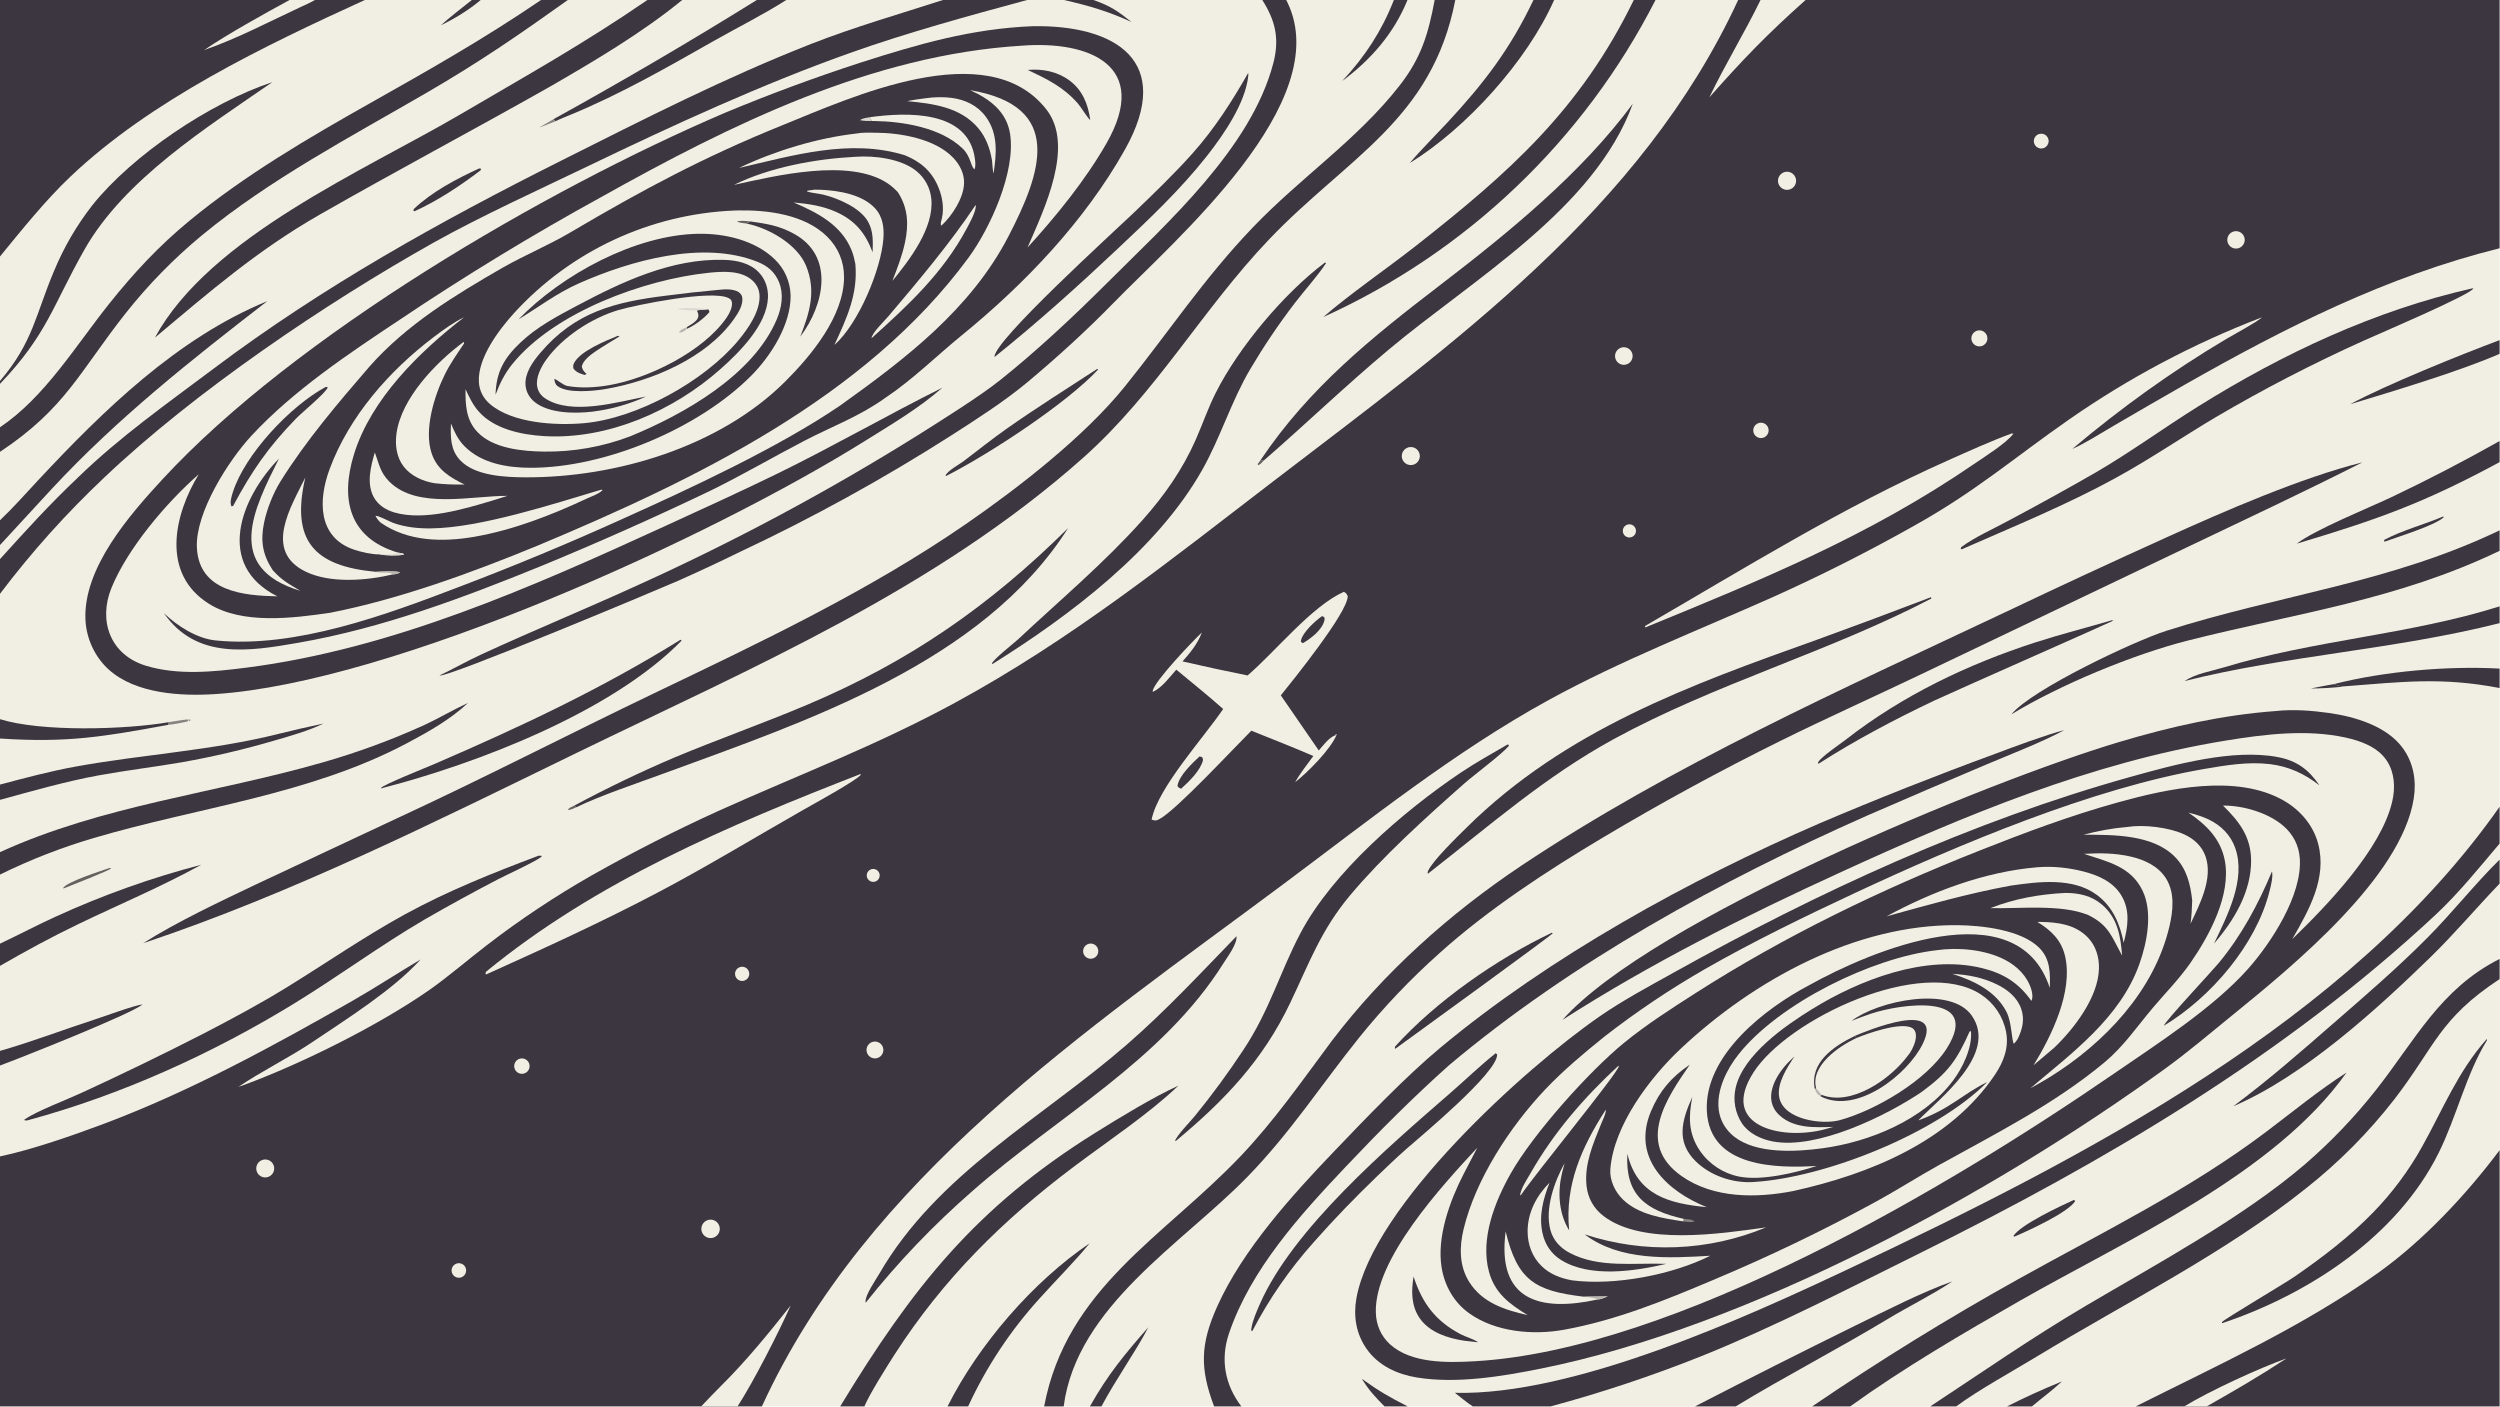 <?xml version="1.0" encoding="UTF-8"?> <svg xmlns="http://www.w3.org/2000/svg" xmlns:xlink="http://www.w3.org/1999/xlink" width="3839" height="2160" viewBox="0 0 3839 2160"><path fill="#F1EEE3" transform="matrix(2.109 0 0 2.109 6.10352e-05 0)" d="M0 0L210.827 0L229.327 0L265.622 0L343.556 0L349.975 0L393.945 0L413.437 0L471.37 0L496.733 0L551.053 0L572.494 0L686.554 0L747.834 0L774.652 0L796.143 0L919.089 0L936.515 0L1014.9 0L1024.83 0L1044.61 0L1059.62 0L1116.54 0L1131.59 0L1189.59 0L1205.41 0L1265.59 0L1281.87 0L1314.67 0L1820 0L1820 180.76L1820 247.654L1820 257.615L1820 321.116L1820 336.491L1820 386.148L1820 401.068L1820 441.507L1820 453.734L1820 486.823L1820 500.966L1820 587.414L1820 614.217L1820 625.912L1820 643.377L1820 698.216L1820 712.893L1820 837.491L1820 1024L1606.78 1024L1590.43 1024L1555.11 1024L1479.52 1024L1461.41 1024L1424.36 1024L1405.48 1024L1347.19 1024L1319.52 1024L1263.82 1024L1234.21 1024L1129.13 1024L1072.31 1024L1024.93 1024L1008.07 1024L903.839 1024L884.002 1024L801.995 1024L793.611 1024L774.482 1024L760.27 1024L704.926 1024L689.937 1024L629.379 1024L611.774 1024L554.755 1024L537.052 1024L510.555 1024L0 1024L0 841.995L0 775.806L0 765.184L0 703.251L0 687.089L0 636.789L0 620.461L0 582.383L0 571.268L0 537.732L0 523.645L0 432.351L0 407.096L0 396.842L0 378.808L0 328.997L0 311.107L0 279.484L0 277.356L0 186.723L0 0Z"></path><path fill="#F1EEE3" transform="matrix(2.109 0 0 2.109 6.10352e-05 0)" d="M0 0L210.827 0L229.327 0L265.622 0L343.556 0L349.975 0L393.945 0L413.437 0L471.37 0L496.733 0L551.053 0L572.494 0L686.554 0L747.834 0L774.652 0L796.143 0L919.089 0L936.515 0L1014.9 0L1024.83 0L1044.61 0L1059.62 0L1116.54 0L1131.59 0L1189.59 0L1205.41 0L1265.59 0C1195.13 152.549 1057.22 250.726 927.967 349.782C851.94 408.048 780.27 465.551 695.413 511.657C637.807 542.957 582.136 563.887 523.016 590.48C491.587 604.784 460.798 620.453 430.737 637.444C404.226 652.563 378.787 669.491 354.603 688.108C341.217 698.354 325.679 711.735 312.28 721.052C275.405 746.693 220.084 774.269 177.891 789.885C176.461 790.414 175.02 790.913 173.569 791.382C190.829 779.7 210.688 770.059 227.843 758.489C252.708 741.718 286.225 720.752 306.236 698.605C289.891 708.325 273.01 719.347 256.685 728.674C198.474 761.934 138.364 794.695 75.507 818.305C53.622 826.525 22.748 837.288 0 841.995L0 775.806L0 765.184L0 703.251L0 687.089L0 636.789L0 620.461L0 582.383L0 571.268L0 537.732L0 523.645L0 432.351L0 407.096L0 396.842L0 378.808L0 328.997L0 311.107L0 279.484L0 277.356L0 186.723L0 0Z"></path><path fill="#F1EEE3" transform="matrix(2.109 0 0 2.109 6.10352e-05 0)" d="M0 0L210.827 0L229.327 0L265.622 0L343.556 0L349.975 0L393.945 0L413.437 0L471.37 0L496.733 0L551.053 0L572.494 0L686.554 0C654.123 10.51 622.583 19.455 590.727 31.931C528.284 56.386 468.542 86.9 408.775 116.885C320.337 161.253 235.212 208.555 155.923 268.13C122.036 293.59 87.24 318.007 56.721 347.722C35.83 367.477 19.326 385.774 0 407.096L0 396.842L0 378.808L0 328.997L0 311.107L0 279.484L0 277.356L0 186.723L0 0Z"></path><path fill="#F1EEE3" transform="matrix(2.109 0 0 2.109 6.10352e-05 0)" d="M0 0L210.827 0L229.327 0L265.622 0L343.556 0L349.975 0L393.945 0C352.474 28.218 313.109 50.541 269.606 75.049C224.414 100.508 178.198 127.604 138.107 160.586C115.564 179.13 97.497 198.629 79.363 221.341C54.982 251.877 32.804 288.997 0 311.107L0 279.484L0 277.356L0 186.723L0 0Z"></path><path fill="#3B363F" transform="matrix(2.109 0 0 2.109 6.10352e-05 0)" d="M0 0L210.827 0L229.327 0L265.622 0C192.325 33.475 109.88 72.952 51.272 128.594C33.036 145.908 15.999 167.21 0 186.723L0 0Z"></path><path fill="#F1EEE3" transform="matrix(2.109 0 0 2.109 6.10352e-05 0)" d="M210.827 0L229.327 0C226.243 1.824 222.149 3.602 218.82 5.151C195.707 15.913 172.716 28.106 148.608 36.454C165.904 24.692 192.328 10.056 210.827 0Z"></path><path fill="#3B363F" transform="matrix(2.109 0 0 2.109 6.10352e-05 0)" d="M0 277.356C24.114 249.205 25.967 228.823 39.432 197.11C46.493 180.081 55.818 164.081 67.154 149.544C96.384 112.797 153.365 74.648 198.297 59.804C150.666 92.747 90.445 130.554 61.451 181.812C38.051 223.181 34.333 243.478 0 279.484L0 277.356Z"></path><path fill="#3B363F" transform="matrix(2.109 0 0 2.109 6.10352e-05 0)" d="M343.556 0L349.975 0C341.802 7.044 330.658 13.774 320.967 18.435C327.325 12.637 336.69 5.534 343.556 0Z"></path><path fill="#3B363F" transform="matrix(2.109 0 0 2.109 6.10352e-05 0)" d="M393.945 0L413.437 0C377.856 25.418 348.932 45.273 310.934 67.35C255.531 99.539 196.494 130.523 147.065 171.291C126.627 188.203 108.018 207.213 91.544 228.008C57.905 270.644 47.716 297.289 0 328.997L0 311.107C32.804 288.997 54.982 251.877 79.363 221.341C97.497 198.629 115.564 179.13 138.107 160.586C178.198 127.604 224.414 100.508 269.606 75.049C313.109 50.541 352.474 28.218 393.945 0Z"></path><path fill="#3B363F" transform="matrix(2.109 0 0 2.109 6.10352e-05 0)" d="M471.37 0L496.733 0C467.467 23.953 432.238 44.745 399.579 63.581C344.243 94.867 288.27 124.533 233.072 156.111C187.204 182.352 152.938 212.177 112.8 245.807C152.806 172.286 265.271 124.281 335.697 82.976C383.126 55.159 425.271 31.677 471.37 0Z"></path><path fill="#3B363F" transform="matrix(2.109 0 0 2.109 6.10352e-05 0)" d="M0 378.808C9.74 369.575 18.427 359.669 27.565 349.884C75.195 298.881 129.079 246.136 194.623 219.262C139.337 261.989 85.317 304.623 37.65 356.004C25.06 369.574 12.527 383.216 0 396.842L0 378.808Z"></path><path fill="#3B363F" transform="matrix(2.109 0 0 2.109 6.10352e-05 0)" d="M551.053 0L572.494 0C555.665 10.725 537.353 19.81 520.021 29.637C485.769 49.059 451.849 68.558 415.378 83.569C412.066 84.932 407.608 86.673 404.455 88.28L402.996 86.798C453.083 59.138 502.452 30.196 551.053 0Z"></path><path fill="#84837F" transform="matrix(2.109 0 0 2.109 6.10352e-05 0)" d="M402.996 86.798L404.455 88.28C400.548 89.978 396.486 91.428 392.488 92.913C395.975 90.847 399.478 88.808 402.996 86.798Z"></path><path fill="#3B363F" transform="matrix(2.109 0 0 2.109 6.10352e-05 0)" d="M348.869 122.657L350.328 122.871L349.962 123.982C335.133 135.24 318.775 146.128 301.82 153.814L301.013 153.516L301.32 152.18C314.353 139.715 332.588 130.091 348.869 122.657Z"></path><path fill="#3B363F" transform="matrix(2.109 0 0 2.109 6.10352e-05 0)" d="M1044.61 0L1059.62 0C1042.77 87.372 980.991 114.595 923.991 174.371C875.604 225.115 841.877 285.94 788.921 333.079C681.016 429.13 548.586 485.586 420.226 548.013C317.178 598.173 212.978 650.48 104.198 686.782C128.152 671.552 160.317 656.382 186.078 644.102L288.765 595.957C351.82 566.817 413.985 534.622 476.582 504.616C554.009 467.501 632.358 430.459 703.21 381.62C741.582 355.17 789.85 317.642 819.099 281.321C851.013 241.689 876.458 202.912 912.255 165.528C947.101 129.139 988.495 101.534 1019.16 62.176C1034.98 41.864 1039.98 24.581 1044.61 0Z"></path><path fill="#3B363F" transform="matrix(2.109 0 0 2.109 6.10352e-05 0)" d="M686.554 0L747.834 0C705.192 11.538 660.287 23.833 618.792 38.596C554.719 61.391 490.285 91.064 428.94 120.579C393.47 137.645 349.749 157.563 315.939 176.524C237.201 220.682 141.713 285.254 76.141 347.476C48.431 373.587 22.961 401.978 1.0103e-13 432.351L0 407.096C19.326 385.774 35.83 367.477 56.721 347.722C87.24 318.007 122.036 293.59 155.923 268.13C235.212 208.555 320.337 161.253 408.775 116.885C468.542 86.9 528.284 56.386 590.727 31.931C622.583 19.455 654.123 10.51 686.554 0Z"></path><path fill="#3B363F" transform="matrix(2.109 0 0 2.109 6.10352e-05 0)" d="M919.089 0L936.515 0C936.815 0.574 937.106 1.152 937.388 1.735C972.61 74.549 855.499 174.604 810.643 220.69C791.565 240.291 769.315 260.551 748.272 278.123C731.394 292.218 711.184 305.129 692.591 317.072C643.133 348.635 591.694 376.977 538.592 401.923C523.649 409.253 508.567 416.296 493.353 423.048C476.35 430.488 325.288 493.706 319.959 491.842C330.299 486.926 339.736 481.459 350.485 476.497C388.3 459.038 427.192 443.117 464.996 425.792C535.1 394.038 603.016 357.657 668.295 316.889C685.549 305.945 712.873 289.015 728.532 276.516C754.621 255.693 781.775 230.333 805.767 206.354C849.681 162.465 911.164 107.876 927.23 45.576C931.772 27.965 928.467 14.693 919.089 0Z"></path><path fill="#3B363F" transform="matrix(2.109 0 0 2.109 6.10352e-05 0)" d="M0 620.461C74.944 586.241 156.993 577.592 235.081 555.09C260.401 547.852 285.149 538.739 309.118 527.829C319.699 522.902 330.838 516.31 340.785 511.804C327.871 523.875 311.918 532.869 296.381 541.114C225.305 578.832 144.558 587.648 68.362 610.145C44.855 617.056 21.984 625.969 0 636.789L0 620.461Z"></path><path fill="#3B363F" transform="matrix(2.109 0 0 2.109 6.10352e-05 0)" d="M1189.59 0L1205.41 0C1153.25 102.135 1067.97 183.527 963.521 230.845C981.887 214.816 1010.66 194.903 1030.45 179.385C1099.1 125.553 1150.75 79.721 1189.59 0Z"></path><path fill="#3B363F" transform="matrix(2.109 0 0 2.109 6.10352e-05 0)" d="M235.488 526.823C225.633 531.775 210.739 536.059 199.904 539.178C177.705 545.7 155.162 550.988 132.378 555.018C112.256 558.515 91.766 560.905 71.719 564.586C47.706 568.994 23.573 575.955 0 582.383L0 571.268C18.372 566.402 36.469 561.531 55.176 558.136C104.189 549.241 154.139 546.557 202.643 534.384C213.45 531.672 224.594 529.188 235.488 526.823Z"></path><path fill="#3B363F" transform="matrix(2.109 0 0 2.109 6.10352e-05 0)" d="M0 687.089C13.698 680.674 27.14 673.493 40.785 667.307C74.889 651.718 110.278 639.108 146.555 629.619C117.931 645.443 86.683 658.565 57.108 672.814C36.586 682.701 19.669 691.983 0 703.251L0 687.089Z"></path><path fill="#3B363F" transform="matrix(2.109 0 0 2.109 6.10352e-05 0)" d="M1116.54 0L1131.59 0C1111.95 44.462 1067.71 93.304 1026.51 118.699C1033.05 110.707 1046.42 97.254 1053.93 89.162C1080.6 60.443 1099.57 35.678 1116.54 0Z"></path><path fill="#3B363F" transform="matrix(2.109 0 0 2.109 6.10352e-05 0)" d="M0 523.645C30 532.997 90.812 531.339 122.906 525.831L122.659 527.75C75.036 536.456 49.152 540.97 0 537.732L0 523.645Z"></path><path fill="#3B363F" transform="matrix(2.109 0 0 2.109 6.10352e-05 0)" d="M0 765.184C23.128 758.558 46.789 749.491 69.725 742.058C76.498 739.863 97.625 732.038 103.863 731.324C95.236 738.483 14.359 770.561 0 775.806L0 765.184Z"></path><path fill="#3B363F" transform="matrix(2.109 0 0 2.109 6.10352e-05 0)" d="M1014.9 0L1024.83 0C1014.85 24.382 998.335 43.321 977.311 58.992C993.868 41.206 1006.1 22.592 1014.9 0Z"></path><path fill="#3B363F" transform="matrix(2.109 0 0 2.109 6.10352e-05 0)" d="M774.652 0L796.143 0C808.721 4.428 813.487 7.813 823.86 15.996C806.362 8.07 793.001 4.176 774.652 0Z"></path><path fill="#84837F" transform="matrix(2.109 0 0 2.109 6.10352e-05 0)" d="M122.906 525.831C126.84 525.231 132.807 524.125 136.608 523.821L137.548 525.205L137.51 523.793L139.067 524.223L137.491 525.082L137.043 523.65L136.62 525.341C132.31 526.188 126.949 527.403 122.659 527.75L122.906 525.831Z"></path><path fill="#3B363F" transform="matrix(2.109 0 0 2.109 6.10352e-05 0)" d="M752.172 19.061C812.493 18.153 855.19 44.596 819.112 108.864C789.946 160.819 746.293 206.662 700.389 244.05C681.969 259.053 664.684 276.295 644.749 289.592C625.687 303.308 605.951 310.38 585.473 321.039C562.569 332.962 540.062 346.148 516.827 357.504C476.322 376.894 435.284 395.15 393.761 412.252C336.587 435.526 278.164 457.425 217.138 468.02C181.601 474.19 143.044 480.645 119.327 446.402C128.89 455.717 143.362 464.904 156.802 466.288C215.175 472.299 281.489 447.51 334.632 427.191C374.398 412.08 413.687 395.743 452.443 378.201C502.103 355.891 567.57 325.527 612.113 295.001C659.568 261.041 706.837 224.996 734.277 172.08C758.252 125.845 775.476 77.328 706.292 65.613C720.459 71.992 732.859 81.089 735.427 97.315C739.811 125.022 720.855 166.344 705.049 187.817C630.061 289.69 505.761 349.351 391.851 397.106C343.336 417.116 290.513 436.374 240.139 446.213C212.878 450.17 176.495 454.76 152.323 439.739C116.689 417.597 126.928 374.384 144.732 345.319C121.386 365.694 92.92 399.229 81.196 427.95C71.299 452.196 80.355 476.913 106.388 484.778C129.56 491.779 155.338 489.214 179.147 486.166C286.057 472.476 386.841 427.667 484.01 383.163C511.232 370.657 539.305 357.919 566.098 344.827C606.463 325.101 646.022 302.285 686.17 282.278C669.209 297.198 648.645 309.288 629.527 321.224C516.601 391.73 286.297 496.991 156.702 505.377C131.765 506.991 98.988 505.221 79.326 487.651C69.141 478.548 62.856 464.969 62.224 451.36C60.469 413.586 94.261 375.045 118.257 349.029C214.946 244.198 396.583 138.334 527.508 82.28C559.938 68.746 592.904 56.531 626.323 45.667C668.826 32.081 707.286 20.855 752.172 19.061Z"></path><path fill="#F1EEE3" transform="matrix(2.109 0 0 2.109 6.10352e-05 0)" d="M534.739 153.286C535.704 153.25 536.67 153.224 537.635 153.208C559.354 152.836 585.919 156.243 602.182 172.206C610.301 180.176 614.587 190.403 614.563 201.777C614.502 230.221 590.633 258.972 571.598 277.917C523.862 325.427 448.402 347.893 382.292 347.547C367.609 347.47 345.954 346.495 335.169 335.243C327.865 327.622 328.014 318.19 328.34 308.344C330.964 314.604 333.323 319.933 338.181 324.865C350.519 337.393 369.222 340.546 386.103 340.597C440.391 340.76 508.475 312.119 546.793 273.743C561.217 259.298 575.892 236.319 575.651 215.224C575.448 205.179 571.245 195.631 563.973 188.7C549.785 174.995 527.89 169.95 508.749 170.214C462.655 170.848 409.168 199.94 377.536 232.549C392.284 223.536 405.553 213.382 421.541 206.304C458.899 189.766 511.695 174.732 551.452 190.607C558.838 193.556 564.187 197.978 567.229 205.456C570.788 214.203 569.205 223.87 565.654 232.353C548.555 273.204 497.594 301.868 458.68 317.765C438.73 325.333 417.534 329.081 396.199 328.812C380.443 328.613 359.095 326.628 347.651 314.59C339.314 305.821 338.804 294.769 338.97 283.367C341.633 289.165 344.269 294.742 348.529 299.585C359.826 312.429 379.702 316.572 396.146 317.539C442.539 320.269 490.446 299.088 524.695 268.642C538.639 256.247 558.257 236.641 559.169 216.873C559.482 210.085 557.323 203.388 552.613 198.411C546.077 191.504 536.425 189.486 527.273 189.212C489.007 188.066 452.755 205.242 419.808 222.758C405.271 230.486 390.949 238.043 378.906 249.468C366.973 260.788 361.299 270.805 360.817 287.417C363.868 279.196 367.5 271.949 373.035 265.098C403.532 227.343 468.892 203.476 516.115 198.603C526.03 197.58 539.054 196.824 547.157 203.611C550.544 206.447 552.644 210.095 552.995 214.527C553.919 226.198 544.763 239.26 537.568 247.906C512.875 277.575 463.801 304.702 425.229 308.128C404.65 309.956 373.215 308.269 356.759 294.2C351.86 290.011 349.014 284.537 348.671 278.078C347.749 260.669 363.211 240.163 374.395 227.861C415.781 182.635 473.495 155.792 534.739 153.286Z"></path><path fill="#3B363F" transform="matrix(2.109 0 0 2.109 6.10352e-05 0)" d="M523.32 211.04C527.606 210.535 534.051 210.231 537.839 212.712C538.896 213.404 540.117 214.9 540.362 216.166C541.447 221.76 537.601 227.736 534.537 232.111C514.457 260.783 474.544 277.395 441.234 283.204C432.485 284.73 413.089 286.712 405.873 281.037C404.185 279.709 403.864 277.943 403.607 275.923C404.546 275.609 410.113 280.518 413.002 281.024C423 282.775 433.304 282.188 443.28 280.493C472.153 275.589 512 255.969 528.984 231.369C531.032 228.403 533.743 223.331 532.811 219.594C532.492 218.314 531.586 217.578 530.412 216.993C518.117 210.859 463.656 221.861 450.018 225.831C430.711 231.645 409.754 245.247 397.846 261.711C394.034 266.982 389.836 274.939 391.188 281.707C391.92 285.375 393.912 288.067 396.98 290.09C416.15 302.728 450.076 292.581 470.452 288.707C458.019 294.363 444.794 298.084 431.236 299.742C418.467 301.227 399.604 301.09 389.209 292.648C385.501 289.637 383.053 285.349 382.653 280.556C381.91 271.661 387.99 263.304 393.458 256.873C418.738 227.142 447.656 219.891 484.754 215.306C497.578 213.61 510.436 212.188 523.32 211.04Z"></path><path fill="#3B363F" transform="matrix(2.109 0 0 2.109 6.10352e-05 0)" d="M546.326 161.231C558.369 162.973 566.725 164.129 577.736 170.033C608.082 186.305 600.058 222.224 582.673 245.136C589.459 227.775 594.497 211.886 586.861 193.404C580.418 177.807 559.682 166.029 543.598 162.772L546.326 161.231Z"></path><path fill="#3B363F" transform="matrix(2.109 0 0 2.109 6.10352e-05 0)" d="M449.908 244.472L451.051 244.956C445.091 248.652 438.914 252.177 433.15 256.163C429.592 258.623 424.428 262.535 423.591 267.011C424.348 269.716 425.126 270.394 427.057 272.319L425.73 273.024C422.272 271.952 419.491 271.18 417.394 268.093C417.278 266.924 417.295 265.848 417.791 264.754C421.867 255.774 441.124 248.143 449.908 244.472Z"></path><path fill="#3B363F" transform="matrix(2.109 0 0 2.109 6.10352e-05 0)" d="M515.849 225.256L516.604 227.146C512.677 231.843 505.751 236.939 500.218 239.394L500.227 238.101C505.307 235.033 511.055 232.038 507.312 226.093C508.801 225.604 513.976 225.384 515.849 225.256Z"></path><path fill="#DCDBD3" transform="matrix(2.109 0 0 2.109 6.10352e-05 0)" d="M507.312 226.093C501.795 226.067 499.136 225.963 493.659 225.146L493.738 224.691C499.892 223.809 509.7 224.274 515.849 225.256C513.976 225.384 508.801 225.604 507.312 226.093Z"></path><path fill="#B8B6B1" transform="matrix(2.109 0 0 2.109 6.10352e-05 0)" d="M500.218 239.394C498.714 240.956 496.494 242.398 494.339 242.168C495.683 239.688 497.241 239.595 500.227 238.101L500.218 239.394Z"></path><path fill="#64625F" transform="matrix(2.109 0 0 2.109 6.10352e-05 0)" d="M543.598 162.772C540.927 162.432 538.96 162.346 536.461 161.308C539.773 160.382 542.889 160.92 546.326 161.231L543.598 162.772Z"></path><path fill="#F1EEE3" transform="matrix(2.109 0 0 2.109 6.10352e-05 0)" d="M743.811 33.274C793.129 29.43 837.972 47.677 805.727 104.236C790.456 131.024 768.94 157.472 748.156 180.241C760.261 152.28 782.69 106.227 761.848 79.642C718.875 24.826 618.942 71.305 569.55 91.236C512.901 114.096 467.516 138.395 415.806 168.928C399.261 178.697 382.736 185.408 366.175 194.791C331.295 214.862 296.143 236.243 269.198 266.688C246.379 293.1 222.618 320.979 204.165 350.644C198.884 359.134 194.39 370.549 192.333 380.292C189.492 393.748 191.154 403.885 198.631 415.223C205.36 422.661 210.228 425.086 218.762 430.225C162.798 413.366 184.777 370.536 203.103 333.93C175.4 362.385 156.235 411.277 201.972 434.206C177.504 433.706 144.802 430.887 143.351 398.615C142.208 373.164 166.421 335.236 183.079 317.267C213.767 284.165 253.814 257.542 291.257 232.653C338.86 200.692 387.864 170.87 438.123 143.276C531.931 90.782 634.761 39.935 743.811 33.274Z"></path><path fill="#3B363F" transform="matrix(2.109 0 0 2.109 6.10352e-05 0)" d="M237.328 281.655L238.655 282.055C237.541 285.811 219.806 300.35 215.395 304.907C195.005 325.972 183.536 342.678 169.712 368.408L168.509 368.668C167.211 365.891 168.507 361.781 169.362 358.979C177.904 331.006 211.816 295.23 237.328 281.655Z"></path><path fill="#3B363F" transform="matrix(2.109 0 0 2.109 6.10352e-05 0)" d="M748.337 50.924C759.02 49.949 770.056 52.115 778.76 58.64C788.288 65.783 792.298 75.955 793.821 87.432C791.922 86.023 787.104 77.936 784.752 75.261C774.17 63.227 762.449 57.629 748.337 50.924Z"></path><path fill="#F1EEE3" transform="matrix(2.109 0 0 2.109 6.10352e-05 0)" d="M276.084 403.632C270.955 403.802 262.633 401.87 257.704 400.189C231.27 391.177 231.629 364.106 239.998 341.541C254.225 303.177 283.284 270.095 315.611 245.567C322.175 240.587 330.466 234.529 337.874 231.029C305.259 256.199 270.256 290.509 257.807 330.59C247.629 363.362 254.064 391.643 289.61 402.332L293.566 403.05L294.085 403.857C289.273 404.773 280.919 404.581 276.084 403.632Z"></path><path fill="#DCDBD3" transform="matrix(2.109 0 0 2.109 6.10352e-05 0)" d="M289.61 402.332L293.566 403.05L294.085 403.857C289.273 404.773 280.919 404.581 276.084 403.632C280.411 403.183 286.454 404.474 289.61 402.332Z"></path><path fill="#F1EEE3" transform="matrix(2.109 0 0 2.109 6.10352e-05 0)" d="M622.782 114.17C636.784 113.121 656.176 115.56 667.277 124.563C673.458 129.582 677.36 136.877 678.104 144.806C680.262 165.781 662.286 189.316 649.743 204.54C653.29 195.431 656.885 186.184 658.929 176.598C661.749 163.371 661.196 151.43 653.7 139.867C651.318 137.439 648.912 135.197 646.055 133.331C617.987 114.999 564.887 127.926 534.377 134.626C560.505 121.732 593.857 115.645 622.782 114.17Z"></path><path fill="#F1EEE3" transform="matrix(2.109 0 0 2.109 6.10352e-05 0)" d="M623.5 97.225C627.953 96.336 633.306 96.598 637.85 96.634C656.134 96.779 680.906 101.128 694.024 114.831C698.867 119.89 702.215 126.468 701.949 133.605C701.549 144.325 693.266 157.109 685.448 164.304C684.379 163.218 685.497 160.356 685.839 158.806C687.503 151.256 686.185 143.464 683.27 136.368C678.482 124.712 670.317 117.729 658.853 113.045C619.019 100.72 577.232 113.233 538.024 122.309C564.093 109.816 594.889 100.505 623.5 97.225Z"></path><path fill="#F1EEE3" transform="matrix(2.109 0 0 2.109 6.10352e-05 0)" d="M337.566 248.954L337.964 249.978C333.088 257.253 327.953 264.489 324.044 272.341C316.242 288.014 308.421 313.114 314.379 330.372C318.448 342.156 327.725 347.687 338.324 352.787C330.846 352.926 323.58 352.687 316.152 351.806C307.71 350.361 299.21 346.569 293.865 339.627C288.631 332.83 287.55 323.834 288.701 315.539C292.283 289.745 317.613 263.745 337.566 248.954Z"></path><path fill="#F1EEE3" transform="matrix(2.109 0 0 2.109 6.10352e-05 0)" d="M593.04 138.105C594.421 138.074 595.803 138.089 597.183 138.15C610.632 138.699 628.1 141.524 637.496 152.043C642.642 157.804 643.761 165.579 643.274 173.046C641.778 195.951 624.997 235.894 607.545 251.159C616.513 231.683 624.76 214.182 622.808 192.262C622.152 188.882 621.398 185.583 620.12 182.376C612.682 163.719 595.12 154.82 577.842 147.407C588.698 148.425 598.942 149.852 608.968 154.387C622.734 160.613 630.203 169.859 635.36 183.705C635.599 175.838 636.019 168.59 632.058 161.434C626.537 151.459 610.678 144.57 600.039 141.877C595.895 140.827 591.689 140.673 587.558 139.45L587.97 138.825L593.04 138.105Z"></path><path fill="#F1EEE3" transform="matrix(2.109 0 0 2.109 6.10352e-05 0)" d="M286.017 418.245C267.087 422.743 240.556 424.96 222.578 416.236C191.507 401.157 211.857 369.003 222.323 347.638C211.573 393.792 228.671 412.212 273.677 416.361C277.518 416.152 288.004 415.533 291.385 416.719C289.143 418.023 288.671 417.931 286.017 418.245Z"></path><path fill="#B8B6B1" transform="matrix(2.109 0 0 2.109 6.10352e-05 0)" d="M273.677 416.361C277.518 416.152 288.004 415.533 291.385 416.719C289.143 418.023 288.671 417.931 286.017 418.245C282.505 415.855 278.87 417.893 273.677 416.361Z"></path><path fill="#F1EEE3" transform="matrix(2.109 0 0 2.109 6.10352e-05 0)" d="M437.749 356.55L438.778 356.794C436.394 359.512 430.603 361.442 427.215 363.03C401.424 375.117 373.674 385.923 345.517 390.812C322.294 394.845 296.919 394.394 277.01 380.43C275.424 378.922 274.405 377.541 273.369 375.615C275.325 375.207 283.701 379.767 286.038 380.627C294.953 383.907 304.442 384.834 313.883 384.729C349.594 384.334 402.419 367.052 437.749 356.55Z"></path><path fill="#F1EEE3" transform="matrix(2.109 0 0 2.109 6.10352e-05 0)" d="M272.916 329.438C276.037 337.763 276.747 343.95 283.543 350.733C303.93 371.08 343.811 360.861 369.508 361.045L358.379 364.519C337.877 370.686 308.732 379.35 287.374 373.191C281.063 371.372 275.291 367.829 272.104 361.917C266.739 351.962 269.913 339.645 272.916 329.438Z"></path><path fill="#F1EEE3" transform="matrix(2.109 0 0 2.109 6.10352e-05 0)" d="M633.021 85.382C659.317 81.759 705.287 79.54 709.875 115.818C710.11 117.676 710.609 121.791 709.396 123.304C706.524 120.34 706.745 113.787 700.868 108.118C685.092 92.904 657.617 88.462 636.964 88.122L634.88 88.093L633.021 85.382Z"></path><path fill="#F1EEE3" transform="matrix(2.109 0 0 2.109 6.10352e-05 0)" d="M710.378 149.272C710.489 149.757 710.537 149.839 710.495 150.411C710.148 155.046 705.954 162.504 703.763 166.605C686.567 198.793 661.313 222.232 634.573 246.28C634.829 242.401 644.04 233.614 646.82 230.331C668.956 204.184 691.287 177.756 710.378 149.272Z"></path><path fill="#F1EEE3" transform="matrix(2.109 0 0 2.109 6.10352e-05 0)" d="M674.648 71.444C680.433 70.626 687.164 70.513 692.95 71.272C702.751 72.558 711.749 76.811 717.711 84.894C726.968 97.445 725.547 111.996 723.418 126.459C722.726 123.314 722.595 119.945 722.294 116.734C720.827 108.19 717.971 100.127 712.349 93.409C699.428 77.971 679.237 75.402 660.513 73.649C665.191 72.647 669.909 72.059 674.648 71.444Z"></path><path fill="#DCDBD3" transform="matrix(2.109 0 0 2.109 6.10352e-05 0)" d="M634.88 88.093C631.255 88.126 629.823 88.132 626.248 87.548C627.557 86.074 630.656 85.895 633.021 85.382L634.88 88.093Z"></path><path fill="#3B363F" transform="matrix(2.109 0 0 2.109 6.10352e-05 0)" d="M918.012 334.767C953.419 282.165 998.604 245.865 1048.44 207.676C1098.3 169.471 1151.35 126.34 1188.87 75.525C1161.06 152.278 1072.19 203.402 1011.22 254.487C978.836 281.62 951.212 308.347 919.962 335.497L918.012 334.767Z"></path><path fill="#3B363F" transform="matrix(2.109 0 0 2.109 6.10352e-05 0)" d="M392.165 623.048L394.292 623.081L394.306 623.814C388.47 628.062 370.164 636.349 362.616 640.212C344.762 649.51 327.104 659.179 309.652 669.212C277.18 688.197 246.978 710.518 214.997 730.175C154.898 767.117 88.048 797.361 19.935 815.773L18.035 815.818L17.709 815.176C27.285 808.72 47.578 801.185 58.895 795.924C89.085 782.045 118.978 767.53 148.556 752.389C168.325 742.123 188.413 731.397 207.399 719.76C236.668 701.82 264.434 682.457 294.633 665.867C325.659 648.823 359.072 635.496 392.165 623.048Z"></path><path fill="#3B363F" transform="matrix(2.109 0 0 2.109 6.10352e-05 0)" d="M964.812 191.087L965.472 191.665C958.882 201.581 950.313 210.854 943.025 220.336C931.272 235.627 920.202 252.069 910.381 268.663C896.547 292.034 888.791 318.239 875.497 341.873C842.591 400.371 778.936 448.294 722.644 483.482L722.198 483.188C723.154 480.092 738.19 468.397 741.439 465.359C771.78 436.99 804.049 409.818 831.754 378.813C847.621 361.056 861.08 341.903 870.682 320.039C875.631 308.767 879.634 297.081 885.177 286.068C901.825 252.994 934.897 213.499 964.812 191.087Z"></path><path fill="#3B363F" transform="matrix(2.109 0 0 2.109 6.10352e-05 0)" d="M418.211 586.538C442.009 573.764 466.369 562.065 491.217 551.477C523.004 538.219 555.865 526.617 587.788 513.128C662.19 481.692 720.448 441.221 777.72 384.507C715.25 482.832 586.826 525.157 483.258 563.2C464.45 570.109 437.334 579.168 419.568 587.795L418.211 586.538Z"></path><path fill="#3B363F" transform="matrix(2.109 0 0 2.109 6.10352e-05 0)" d="M908.828 53.15C908.966 53.947 908.956 54.607 908.869 55.414C906.725 75.232 890.917 98.093 878.965 113.324C859.649 137.94 836.354 159.872 813.632 181.268C784.632 208.577 755.241 235.007 724.159 259.939C722.705 248.856 811.95 167.986 825.743 154.709C840.244 140.751 854.952 126.65 868.345 111.624C884.375 93.638 896.927 73.969 908.828 53.15Z"></path><path fill="#3B363F" transform="matrix(2.109 0 0 2.109 6.10352e-05 0)" d="M495.547 465.79L496.274 466.476C445.454 518.395 347.393 556.053 277.688 573.99L277.263 573.864C278.32 571.59 310.664 558.736 316.411 556.25C379.499 528.963 437.122 501.966 495.547 465.79Z"></path><path fill="#3B363F" transform="matrix(2.109 0 0 2.109 6.10352e-05 0)" d="M798.97 268.562L799.49 269.152C775.937 294.273 719.989 330.779 688.902 346.574L688.448 346.286C690.042 342.615 698.062 338.475 701.547 335.84C711.961 327.966 722.144 319.778 732.819 312.256C754.387 297.059 776.875 282.982 798.97 268.562Z"></path><path fill="#64625F" transform="matrix(2.109 0 0 2.109 6.10352e-05 0)" d="M79.686 632.013L80.993 632.168C80.223 633.688 51.167 644.895 47.312 646.51C46.81 646.821 46.366 646.768 45.789 646.806C48.149 642.089 74.239 633.967 79.686 632.013Z"></path><path fill="#64625F" transform="matrix(2.109 0 0 2.109 6.10352e-05 0)" d="M419.568 587.795C416.961 589.024 416.351 589.372 413.521 589.79C414.114 588.069 416.112 587.617 418.211 586.538L419.568 587.795Z"></path><path fill="#64625F" transform="matrix(2.109 0 0 2.109 6.10352e-05 0)" d="M919.962 335.497C918.324 337.37 918.169 337.736 915.99 338.793L915.762 337.812L918.012 334.767L919.962 335.497Z"></path><path fill="#3B363F" transform="matrix(2.109 0 0 2.109 6.10352e-05 0)" d="M1265.59 0L1281.87 0L1314.67 0L1820 0L1820 180.76C1737.74 201.201 1664.15 238.354 1591.02 279.943C1573.71 289.826 1556.46 299.797 1539.25 309.857C1530.66 314.878 1517.63 323.125 1508.89 326.874C1543.95 297.287 1581.58 270.224 1621.01 246.794C1626.66 243.431 1643.5 234.476 1647 231.025C1597.28 250.072 1550.06 275.092 1506.38 305.536C1465.39 334.138 1438.54 357.771 1394.1 382.575C1360.7 401.416 1326.46 418.73 1291.49 434.466C1236.87 458.821 1180.08 480.928 1127.67 509.662C1059.06 547.277 996.442 597.539 933.717 644.289C791.064 750.611 631.314 856.917 554.755 1024L537.052 1024L510.555 1024L0 1024L0 841.995C22.748 837.288 53.622 826.525 75.507 818.305C138.364 794.695 198.474 761.934 256.685 728.674C273.01 719.347 289.891 708.325 306.236 698.605C286.225 720.752 252.708 741.718 227.843 758.489C210.688 770.059 190.829 779.7 173.569 791.382C175.02 790.913 176.461 790.414 177.891 789.885C220.084 774.269 275.405 746.693 312.28 721.052C325.679 711.735 341.217 698.354 354.603 688.108C378.787 669.491 404.226 652.563 430.737 637.444C460.798 620.453 491.587 604.784 523.016 590.48C582.136 563.887 637.807 542.957 695.413 511.657C780.27 465.551 851.94 408.048 927.967 349.782C1057.22 250.726 1195.13 152.549 1265.59 0Z"></path><path fill="#F1EEE3" transform="matrix(2.109 0 0 2.109 6.10352e-05 0)" d="M1281.87 0L1314.67 0C1286.62 24.987 1269.15 43.154 1244.59 70.895C1256.11 46.875 1270.18 24.029 1281.87 0Z"></path><path fill="#F1EEE3" transform="matrix(2.109 0 0 2.109 6.10352e-05 0)" d="M510.555 1024C515.345 1018.97 520.155 1013.88 525.089 1008.99C543.34 990.899 559.774 970.684 575.708 950.563C566.734 970.619 548.961 1005.52 537.052 1024L510.555 1024Z"></path><path fill="#F1EEE3" transform="matrix(2.109 0 0 2.109 6.10352e-05 0)" d="M978.526 430.886C980.279 431.951 980.412 432.296 981.319 434.043C981.381 445.848 941.579 495.144 932.592 506.312L960.219 546.422C963.295 542.899 968.199 536.236 972.761 535.262L972.132 534.854L973.387 534.493C969.572 544.94 952.016 562.564 943.023 569.517C946.785 562.831 951.744 556.661 956.263 550.466C941.392 543.975 926.159 538.137 911.122 532.026C898.213 544.89 856.16 590.217 844.099 596.45C841.651 597.715 841.058 597.625 838.504 596.781C838.529 596.647 838.552 596.514 838.58 596.381C843.37 573.225 876.346 537.294 890.602 516.227C879.545 506.351 867.873 497.086 856.482 487.594C851.867 492.797 845.815 500.988 839.337 503.799C839.33 503.594 839.295 503.387 839.318 503.183C840.081 496.334 869.03 466.196 875.111 460.499C871.863 468.993 866.932 474.893 861.016 481.585C876.755 485.218 892.544 488.63 908.378 491.822C928.932 474.149 955.016 441.379 978.526 430.886Z"></path><path fill="#3B363F" transform="matrix(2.109 0 0 2.109 6.10352e-05 0)" d="M873.409 550.738L875.372 551.308L875.983 553.254C874.233 560.936 865.719 569.106 859.983 574.288C858.577 573.673 858.211 573.588 857.34 572.353C858.337 564.818 868.028 555.849 873.409 550.738Z"></path><path fill="#3B363F" transform="matrix(2.109 0 0 2.109 6.10352e-05 0)" d="M962.673 448.561L964.28 449.466C964.426 450.183 964.552 450.765 964.393 451.498C962.866 458.541 954.502 464.871 948.768 468.238C947.985 468.143 947.739 467.654 947.183 467.121C947.235 466.794 947.273 466.465 947.337 466.14C948.479 460.378 957.989 451.788 962.673 448.561Z"></path><path fill="#F1EEE3" transform="matrix(2.109 0 0 2.109 6.10352e-05 0)" d="M626.334 563.663L626.898 564.01C624.023 568.089 591.89 585.68 585.114 589.539C550.22 609.412 515.688 630.442 480.193 649.199C439.016 670.959 396.485 690.34 354.045 709.477L353.385 708.979L353.976 707.466C434.143 641.705 530.533 600.997 626.334 563.663Z"></path><path fill="#F1EEE3" transform="matrix(2.109 0 0 2.109 6.10352e-05 0)" d="M1464.91 315.555L1465.91 315.835C1461.14 322.52 1444.23 333.107 1436.65 338.294C1360.51 390.382 1283.08 421.973 1198.3 456.714L1197.59 456.667L1198.03 455.648C1270.8 413.47 1341.41 369.454 1418.48 335.166C1433.83 328.338 1449.13 321.325 1464.91 315.555Z"></path><path fill="#F1EEE3" transform="matrix(2.109 0 0 2.109 6.10352e-05 0)" d="M515.213 888.396C518.625 887.228 522.35 888.964 523.651 892.329C524.952 895.693 523.363 899.484 520.053 900.916C517.794 901.894 515.18 901.556 513.243 900.036C511.306 898.516 510.356 896.058 510.766 893.63C511.177 891.202 512.884 889.193 515.213 888.396Z"></path><path fill="#F1EEE3" transform="matrix(2.109 0 0 2.109 6.10352e-05 0)" d="M1298.03 125.847C1300.12 124.709 1302.67 124.794 1304.69 126.069C1306.71 127.345 1307.88 129.611 1307.76 131.996C1307.63 134.381 1306.23 136.512 1304.09 137.568C1300.86 139.157 1296.96 137.873 1295.31 134.68C1293.66 131.487 1294.87 127.56 1298.03 125.847Z"></path><path fill="#F1EEE3" transform="matrix(2.109 0 0 2.109 6.10352e-05 0)" d="M1025.4 325.756C1027.7 325.089 1030.19 325.729 1031.88 327.427C1033.57 329.124 1034.2 331.609 1033.53 333.91C1032.86 336.211 1030.98 337.962 1028.64 338.479C1025.18 339.242 1021.74 337.121 1020.86 333.687C1019.99 330.252 1022 326.742 1025.4 325.756Z"></path><path fill="#F1EEE3" transform="matrix(2.109 0 0 2.109 6.10352e-05 0)" d="M190.192 844.918C193.445 843.294 197.398 844.635 198.992 847.903C200.586 851.171 199.209 855.112 195.927 856.676C192.688 858.22 188.81 856.865 187.236 853.639C185.663 850.413 186.982 846.522 190.192 844.918Z"></path><path fill="#F1EEE3" transform="matrix(2.109 0 0 2.109 6.10352e-05 0)" d="M1179.15 253.685C1181.18 252.519 1183.69 252.558 1185.69 253.788C1187.69 255.018 1188.85 257.241 1188.72 259.583C1188.6 261.925 1187.2 264.01 1185.09 265.019C1181.98 266.498 1178.26 265.258 1176.66 262.209C1175.07 259.161 1176.17 255.396 1179.15 253.685Z"></path><path fill="#F1EEE3" transform="matrix(2.109 0 0 2.109 6.10352e-05 0)" d="M1626.6 168.477C1628.83 167.949 1631.16 168.656 1632.72 170.329C1634.27 172.002 1634.81 174.381 1634.12 176.56C1633.43 178.738 1631.63 180.379 1629.4 180.856C1626 181.582 1622.65 179.438 1621.88 176.047C1621.12 172.655 1623.22 169.28 1626.6 168.477Z"></path><path fill="#F1EEE3" transform="matrix(2.109 0 0 2.109 6.10352e-05 0)" d="M635.717 758.519C638.884 757.806 642.058 759.686 642.956 762.807C643.853 765.927 642.162 769.207 639.1 770.285C636.953 771.041 634.565 770.545 632.896 768.998C631.227 767.45 630.553 765.105 631.145 762.907C631.736 760.709 633.497 759.019 635.717 758.519Z"></path><path fill="#F1EEE3" transform="matrix(2.109 0 0 2.109 6.10352e-05 0)" d="M1438.58 241.173C1440.56 240.165 1442.95 240.371 1444.72 241.703C1446.5 243.036 1447.37 245.263 1446.96 247.448C1446.55 249.633 1444.94 251.396 1442.8 251.995C1439.91 252.802 1436.88 251.288 1435.79 248.493C1434.7 245.698 1435.91 242.533 1438.58 241.173Z"></path><path fill="#F1EEE3" transform="matrix(2.109 0 0 2.109 6.10352e-05 0)" d="M377.906 771.04C379.811 770.269 381.986 770.6 383.576 771.902C385.166 773.205 385.919 775.273 385.538 777.293C385.157 779.314 383.704 780.966 381.749 781.6C378.87 782.535 375.767 781.021 374.732 778.175C373.696 775.33 375.099 772.176 377.906 771.04Z"></path><path fill="#F1EEE3" transform="matrix(2.109 0 0 2.109 6.10352e-05 0)" d="M1280.9 307.91C1283.87 307.223 1286.84 309.028 1287.6 311.976C1288.35 314.925 1286.62 317.94 1283.69 318.77C1281.74 319.325 1279.63 318.775 1278.19 317.332C1276.76 315.89 1276.21 313.782 1276.78 311.825C1277.34 309.868 1278.92 308.37 1280.9 307.91Z"></path><path fill="#F1EEE3" transform="matrix(2.109 0 0 2.109 6.10352e-05 0)" d="M791.964 687.467C794.714 686.285 797.906 687.502 799.171 690.216C800.436 692.93 799.316 696.158 796.642 697.505C794.84 698.413 792.685 698.268 791.02 697.127C789.355 695.985 788.442 694.028 788.639 692.018C788.835 690.008 790.109 688.265 791.964 687.467Z"></path><path fill="#F1EEE3" transform="matrix(2.109 0 0 2.109 6.10352e-05 0)" d="M1483.26 98.263C1484.99 97.098 1487.24 97.037 1489.03 98.107C1490.82 99.177 1491.83 101.186 1491.63 103.263C1491.42 105.341 1490.04 107.113 1488.07 107.813C1485.51 108.724 1482.68 107.588 1481.45 105.163C1480.23 102.737 1481 99.78 1483.26 98.263Z"></path><path fill="#F1EEE3" transform="matrix(2.109 0 0 2.109 6.10352e-05 0)" d="M331.859 920.257C334.5 919.02 337.644 920.149 338.894 922.784C340.145 925.419 339.032 928.569 336.404 929.834C333.757 931.107 330.58 929.985 329.32 927.33C328.06 924.676 329.199 921.504 331.859 920.257Z"></path><path fill="#F1EEE3" transform="matrix(2.109 0 0 2.109 6.10352e-05 0)" d="M538.127 704.402C539.913 703.539 542.034 703.77 543.593 704.996C545.151 706.222 545.876 708.229 545.459 710.168C545.042 712.108 543.557 713.64 541.632 714.116C539.051 714.756 536.404 713.341 535.502 710.839C534.599 708.338 535.733 705.558 538.127 704.402Z"></path><path fill="#F1EEE3" transform="matrix(2.109 0 0 2.109 6.10352e-05 0)" d="M1185.03 381.949C1187.58 381.195 1190.26 382.666 1190.99 385.225C1191.73 387.785 1190.24 390.453 1187.67 391.168C1185.14 391.877 1182.5 390.405 1181.78 387.872C1181.05 385.339 1182.5 382.694 1185.03 381.949Z"></path><path fill="#F1EEE3" transform="matrix(2.109 0 0 2.109 6.10352e-05 0)" d="M633.32 633.385C635.507 632.04 638.368 632.689 639.761 634.847C641.153 637.004 640.569 639.879 638.444 641.32C637.026 642.281 635.2 642.4 633.67 641.629C632.14 640.859 631.147 639.321 631.074 637.61C631.002 635.899 631.861 634.282 633.32 633.385Z"></path><path fill="#F1EEE3" transform="matrix(2.109 0 0 2.109 6.10352e-05 0)" d="M1129.13 1024C1166.22 1013.99 1202.71 1001.84 1238.4 987.607C1292.18 966.043 1346.27 938 1398.49 912.14C1532.85 845.603 1663.01 768.935 1773.23 666.21C1790.12 650.472 1805.09 631.831 1820 614.217L1820 625.912L1820 643.377L1820 698.216L1820 712.893L1820 837.491L1820 1024L1606.78 1024L1590.43 1024L1555.11 1024L1479.52 1024L1461.41 1024L1424.36 1024L1405.48 1024L1347.19 1024L1319.52 1024L1263.82 1024L1234.21 1024L1129.13 1024Z"></path><path fill="#F1EEE3" transform="matrix(2.109 0 0 2.109 6.10352e-05 0)" d="M1820 712.893L1820 837.491L1820 1024L1606.78 1024L1590.43 1024L1555.11 1024L1479.52 1024L1461.41 1024L1424.36 1024C1440.36 1012.17 1465.16 998.561 1482.63 987.955C1547.39 948.627 1620.02 912.505 1679.15 865.161C1703.03 846.281 1724.55 824.598 1743.25 800.58C1772.93 762.143 1775.91 741.873 1820 712.893Z"></path><path fill="#3B363F" transform="matrix(2.109 0 0 2.109 6.10352e-05 0)" d="M1820 837.491L1820 1024L1606.78 1024L1590.43 1024L1555.11 1024C1614.73 994.051 1677.07 965.76 1731.54 926.797C1764.74 903.046 1795.45 870.151 1820 837.491Z"></path><path fill="#F1EEE3" transform="matrix(2.109 0 0 2.109 6.10352e-05 0)" d="M1590.43 1024C1608.92 1012.71 1644.38 996.417 1664.86 989.055C1645.16 1002 1627.34 1012.34 1606.78 1024L1590.43 1024Z"></path><path fill="#3B363F" transform="matrix(2.109 0 0 2.109 6.10352e-05 0)" d="M1461.41 1024C1474.47 1017.4 1487.79 1011.34 1501.34 1005.85C1493.81 1012.81 1487.12 1017.62 1479.52 1024L1461.41 1024Z"></path><path fill="#3B363F" transform="matrix(2.109 0 0 2.109 6.10352e-05 0)" d="M1810.73 756.449L1810.77 757.511C1795.68 782.041 1788.72 812.991 1775.78 839.128C1745.51 900.247 1681.15 942.267 1617.99 963.45L1617.8 962.668C1618.81 960.964 1663.81 934.297 1670.27 929.836C1690.7 915.746 1710.6 900.629 1727.93 882.802C1741.89 868.456 1753.89 852.324 1763.62 834.826C1778.79 807.632 1789.67 780.092 1810.73 756.449Z"></path><path fill="#3B363F" transform="matrix(2.109 0 0 2.109 6.10352e-05 0)" d="M1405.48 1024C1443.74 998.828 1478.7 974.408 1518.63 950.829C1570.49 920.208 1632.54 886.86 1678.1 847.904C1697.05 831.549 1714.39 813.419 1729.89 793.761C1758.39 757.63 1776.75 720.031 1820 698.216L1820 712.893C1775.91 741.873 1772.93 762.143 1743.25 800.58C1724.55 824.598 1703.03 846.281 1679.15 865.161C1620.02 912.505 1547.39 948.627 1482.63 987.955C1465.16 998.561 1440.36 1012.17 1424.36 1024L1405.48 1024Z"></path><path fill="#3B363F" transform="matrix(2.109 0 0 2.109 6.10352e-05 0)" d="M1319.52 1024C1368.11 990.887 1418.17 959.976 1469.54 931.361C1531.22 896.996 1593.99 866.473 1650.6 823.677C1669.47 809.41 1688.61 793.698 1708.51 780.996C1656.07 855.041 1547.96 902.931 1470.67 947.116C1429.57 970.616 1385.63 996.266 1347.19 1024L1319.52 1024Z"></path><path fill="#3B363F" transform="matrix(2.109 0 0 2.109 6.10352e-05 0)" d="M1626.14 805.464C1652.48 785.748 1673.89 766.971 1698.75 745.332C1723.02 724.2 1744.87 705.45 1767.61 682.604C1785.66 664.465 1802.25 643.33 1820 625.912L1820 643.377C1803.44 660.616 1786.98 680.064 1770.07 696.547C1730.29 735.318 1677.09 783.678 1626.14 805.464Z"></path><path fill="#3B363F" transform="matrix(2.109 0 0 2.109 6.10352e-05 0)" d="M1421.54 933.016C1407.58 942.402 1389.2 951.511 1374.52 960.377C1338.72 981.992 1299.37 1002.38 1263.82 1024L1234.21 1024C1273.1 1003.93 1312.17 984.229 1351.43 964.909C1372.6 954.607 1400.05 940.521 1421.54 933.016Z"></path><path fill="#3B363F" transform="matrix(2.109 0 0 2.109 6.10352e-05 0)" d="M1510.02 873.701C1510.41 873.804 1510.72 874.229 1511 874.503C1505.96 882.83 1476.26 896.387 1466.81 900.368L1465.92 900.102C1470.73 891.851 1500.96 877.778 1510.02 873.701Z"></path><path fill="#3B363F" transform="matrix(2.109 0 0 2.109 6.10352e-05 0)" d="M760.27 1024C776.546 937.907 847.035 900.835 902.927 842.23C927.959 815.983 948.174 786.776 969.759 757.822C1007.54 708.11 1055.71 665.024 1107.69 630.328C1217.14 557.258 1341.31 501.819 1460.26 445.648C1499.24 427.111 1538.38 408.948 1577.71 391.161C1619.69 372.129 1675.53 347.832 1720.11 336.63C1676.85 358.585 1635.28 377.961 1591.69 398.815L1396.23 492.169C1363.87 507.605 1329.16 523.238 1297.12 539.07C1252.84 560.96 1209.43 584.583 1167.01 609.884C1126.59 633.947 1083.46 662.21 1048.39 693.76C1027.14 712.696 1007.48 733.343 989.615 755.494C961.712 790.203 939.732 824.574 908.211 856.928C860.863 905.527 783.99 951.167 774.482 1024L760.27 1024Z"></path><path fill="#3B363F" transform="matrix(2.109 0 0 2.109 6.10352e-05 0)" d="M1059.34 1014.14C1145.83 1016.32 1270.39 959.679 1347.94 923.002C1516.6 843.235 1710.26 743.877 1820 587.414L1820 614.217C1805.09 631.831 1790.12 650.472 1773.23 666.21C1663.01 768.935 1532.85 845.603 1398.49 912.14C1346.27 938 1292.18 966.043 1238.4 987.607C1202.71 1001.84 1166.22 1013.99 1129.13 1024L1072.31 1024C1067.91 1021.06 1063.52 1017.44 1059.34 1014.14Z"></path><path fill="#3B363F" transform="matrix(2.109 0 0 2.109 6.10352e-05 0)" d="M1503.05 531.631C1487.27 540.137 1463.88 549.256 1446.82 556.418C1417.47 568.79 1388.2 581.337 1359 594.061C1252.14 641.47 1144.99 700.044 1055.03 775.641C1028.88 798.988 1004.13 823.824 980.018 849.334C946.623 884.66 910.749 924.081 894.844 970.912C888.43 989.797 891.869 1008.36 903.839 1024L884.002 1024C873.54 996.284 873.936 978.691 886.315 951.15C904.819 909.982 940.534 870.558 971.718 837.977C994.379 814.3 1023.56 783.811 1048.62 762.949C1128.56 696.398 1229.85 640.653 1325.02 599.416C1367.13 581.495 1409.69 564.65 1452.66 548.897C1464.88 544.284 1490.61 534.67 1503.05 531.631Z"></path><path fill="#3B363F" transform="matrix(2.109 0 0 2.109 6.10352e-05 0)" d="M1464.48 520.15C1479.41 501.956 1554.1 466.692 1577.47 459.263C1660.42 432.893 1740.43 424.364 1820 386.148L1820 401.068C1745.19 436.946 1672.76 446.255 1593.33 466.322C1553.27 476.442 1499.55 498.764 1464.48 520.15Z"></path><path fill="#3B363F" transform="matrix(2.109 0 0 2.109 6.10352e-05 0)" d="M611.774 1024C664.311 937.514 710.376 879.127 797.509 824.804C814.745 814.058 839.725 798.791 857.996 790.495C836.616 810.938 806.543 830.973 782.674 848.877C730.145 888.278 686.964 930.94 651.344 986.254C645.906 994.697 633.049 1015.16 629.379 1024L611.774 1024Z"></path><path fill="#3B363F" transform="matrix(2.109 0 0 2.109 6.10352e-05 0)" d="M1820 453.734C1742.59 473.222 1664.61 477.247 1590.55 495.892C1599.1 490.357 1609.31 488.933 1618.8 486.053C1684.81 466.021 1754.2 462.229 1820 441.507L1820 453.734Z"></path><path fill="#3B363F" transform="matrix(2.109 0 0 2.109 6.10352e-05 0)" d="M1672.28 395.865C1686.01 385.452 1723.71 370.247 1740.82 362.203C1767.68 349.434 1794.09 335.73 1820 321.116L1820 336.491C1764.7 366.323 1731.82 378.017 1672.28 395.865Z"></path><path fill="#3B363F" transform="matrix(2.109 0 0 2.109 6.10352e-05 0)" d="M689.937 1024C712.461 979.132 751.98 933.348 793.398 905.25C782.885 918.157 768.367 932.684 756.973 945.386C735.71 968.777 718.157 995.289 704.926 1024L689.937 1024Z"></path><path fill="#3B363F" transform="matrix(2.109 0 0 2.109 6.10352e-05 0)" d="M1699.36 498.112C1736.02 488.737 1782.46 484.717 1820 486.823L1820 500.966C1777.52 492.79 1748.8 496.545 1706.37 499.764C1703.28 499.415 1702.32 499.392 1699.36 498.112Z"></path><path fill="#3B363F" transform="matrix(2.109 0 0 2.109 6.10352e-05 0)" d="M1711.18 294.321C1737.09 280.273 1791.67 258.248 1820 247.654L1820 257.615C1791.65 270.113 1741.46 285.169 1711.18 294.321Z"></path><path fill="#3B363F" transform="matrix(2.109 0 0 2.109 6.10352e-05 0)" d="M836.106 966.42C827.202 983.8 812.585 1004.02 801.995 1024L793.611 1024C806.413 1001.14 818.899 985.997 836.106 966.42Z"></path><path fill="#3B363F" transform="matrix(2.109 0 0 2.109 6.10352e-05 0)" d="M991.562 1003.91C1003.62 1012.63 1011.62 1017.3 1024.93 1024L1008.07 1024C1000.93 1016.74 997.002 1012.64 991.562 1003.91Z"></path><path fill="#3B363F" transform="matrix(2.109 0 0 2.109 6.10352e-05 0)" d="M1682.5 501.313C1687.82 500.136 1693.95 499.121 1699.36 498.112C1702.32 499.392 1703.28 499.415 1706.37 499.764C1700.53 500.847 1688.53 501.293 1682.5 501.313Z"></path><path fill="#3B363F" transform="matrix(2.109 0 0 2.109 6.10352e-05 0)" d="M1657.06 517.716C1669.52 516.339 1683.31 517.364 1695.71 519.119C1714.52 521.779 1737.64 528.562 1749.41 544.56C1757.35 555.346 1759.54 568.446 1757.48 581.503C1748.42 638.818 1669.46 703.399 1626.16 738.59C1609.46 752.156 1593.29 765.942 1575.83 778.576C1450.89 868.997 1273.47 965.986 1122.22 996.453C1093.57 1002.22 1060.51 1007.7 1031.54 1002.96C1017.26 1000.62 1003.62 994.33 995.114 982.221C987.369 971.202 985.268 958.251 987.65 945.137C999.889 877.753 1109.84 777.99 1164.74 740.042C1181.9 728.181 1200.46 718.298 1218.65 708.154C1324.06 649.388 1435.28 598.031 1551.69 565.545C1583.56 556.653 1625.83 545.053 1658.53 551.247C1672.36 553.868 1681.07 560.378 1688.81 571.818C1678.07 563.441 1666.71 558.117 1653.07 556.411C1637.23 554.43 1620.86 557.158 1605.26 559.841C1523.4 573.918 1426.43 614.777 1351 650.029C1313.95 667.338 1276.81 685.347 1241.3 705.659C1215.78 720.338 1191.32 736.775 1168.09 754.852C1153.13 766.91 1138.27 779.336 1125.04 793.308C1099.53 820.255 1074.38 858.599 1065.64 895.099C1062.52 908.113 1062.42 921.778 1069.78 933.459C1079.36 948.664 1095.79 953.827 1112.31 957.566C1099.12 949.499 1088.4 941.664 1084.13 925.897C1077.67 902.008 1088.43 874.871 1100.05 854.326C1116.26 825.672 1156.94 780.138 1182.63 759.197C1198.97 745.879 1216.72 734.519 1234.45 723.171C1299.78 681.346 1369.15 647.926 1441.2 619.379C1474.44 606.208 1507.63 593.794 1542.13 584.23C1577.98 574.292 1628.4 563.102 1662.95 582.995C1674.89 589.875 1684.36 600.914 1687.9 614.38C1694.51 639.499 1681.04 662.838 1669.05 683.788C1694.57 659.096 1733.73 618.43 1741.81 583.653C1744.13 573.699 1743.68 562.798 1737.96 554.018C1731.4 543.948 1719.03 539.47 1707.8 537.017C1679.46 530.832 1648.95 534.613 1620.66 539.221C1522.44 555.219 1430.53 593.73 1340.54 634.942C1270.6 666.974 1202.53 701.023 1137.69 742.575C1202.33 669.842 1447.4 568.769 1543.31 540.183C1580.57 529.076 1618.23 520.559 1657.06 517.716Z"></path><path fill="#F1EEE3" transform="matrix(2.109 0 0 2.109 6.10352e-05 0)" d="M1225.84 889.332C1210.63 887.073 1193.08 884.47 1181.62 873.324C1175.83 867.697 1171.89 859.184 1172.51 851.244C1175 819.237 1201.62 784.353 1223.82 763.518C1277 713.611 1350.97 672.987 1425.22 673.637C1442.97 673.792 1471.82 676.973 1484.91 690.224C1493 698.415 1492.83 708.794 1492.47 719.302C1468.87 646.992 1361.55 692.596 1317.26 717.362C1285.56 734.026 1240.81 768.24 1242.78 808.945C1244.79 850.48 1294.13 850.645 1322.89 848.941C1307.3 853.954 1282.83 859.889 1266.45 856.723C1254.73 854.437 1244.38 847.625 1237.64 837.762C1229.17 825.182 1229.42 812.806 1232.19 798.736C1224.58 815.737 1220.04 831.291 1234.83 845.714C1245.5 856.116 1261.67 861.517 1276.28 860.676C1329.07 857.637 1410.3 824.977 1446.94 787.853C1428.28 797.03 1420.4 807.208 1396.67 815.808C1412.03 799.952 1454.91 767.51 1435.8 739.641C1420.44 717.233 1367.11 728.829 1348.18 743.282C1352.79 741.458 1357.43 739.743 1362.12 738.136C1383.53 730.899 1443.43 722.218 1417.51 763.312C1402.83 786.585 1365.9 808.37 1339.68 815.581C1326.81 819.12 1298.92 815.35 1295.54 799.271C1293.41 789.116 1301.27 777.248 1306.58 769.131C1305.04 770.563 1303.53 772.037 1302.07 773.55C1292.4 783.526 1283.04 800.574 1295.73 812.109C1306.41 821.812 1321.65 820.926 1334.96 820.499C1332.36 821.266 1329.75 821.982 1327.12 822.645C1297.02 830.068 1251.52 820.128 1276.78 780.786C1301.73 741.906 1399.13 695.96 1442.21 724.004C1451.78 730.185 1458.43 739.99 1460.63 751.17C1462.92 762.481 1458.91 773.067 1452.59 782.477C1419.76 831.328 1361 854.974 1305.74 867.203C1278.92 872.446 1247.72 872.721 1224.36 856.292C1190.62 832.561 1213.72 799.333 1230.36 775.22C1217.02 784.197 1208.39 794.262 1202.15 809.025C1187.68 843.299 1213.87 867.415 1242.8 878.974C1215.1 876.318 1192.07 870.138 1184.91 840.068C1183.25 870.078 1198.14 881.289 1226.04 887.481L1225.84 889.332Z"></path><path fill="#F1EEE3" transform="matrix(2.109 0 0 2.109 6.10352e-05 0)" d="M1350.57 754.242C1359.44 750.504 1416.23 727.023 1399.94 760.135C1389 782.383 1351.74 811.788 1325.62 798.274C1322.85 796.556 1322.67 795.865 1321.4 792.942C1317.51 773.462 1335.22 761.761 1350.57 754.242Z"></path><path fill="#3B363F" transform="matrix(2.109 0 0 2.109 6.10352e-05 0)" d="M1350.57 754.242C1359.44 750.504 1416.23 727.023 1399.94 760.135C1389 782.383 1351.74 811.788 1325.62 798.274L1326.23 797.142C1348.01 805.732 1376.44 785.753 1389.06 768.726C1392.82 764.687 1399.29 750.786 1391.01 747.908C1381.77 744.699 1359.99 752.383 1351.72 755.798L1350.57 754.242Z"></path><path fill="#3B363F" transform="matrix(2.109 0 0 2.109 6.10352e-05 0)" d="M1321.4 792.942C1317.51 773.462 1335.22 761.761 1350.57 754.242L1351.72 755.798C1338.96 761.672 1317.82 776.196 1322.41 792.486L1321.4 792.942Z"></path><path fill="#B8B6B1" transform="matrix(2.109 0 0 2.109 6.10352e-05 0)" d="M1322.41 792.486L1326.23 797.142L1325.62 798.274C1322.85 796.556 1322.67 795.865 1321.4 792.942L1322.41 792.486Z"></path><path fill="#F1EEE3" transform="matrix(2.109 0 0 2.109 6.10352e-05 0)" d="M1618.62 586.571C1633.24 586.39 1651.54 591.802 1662.59 601.369C1669.78 607.587 1673.92 615.713 1674.54 625.209C1676.29 651.854 1653.69 686.491 1636.8 705.485C1611.46 733.968 1570.59 760.127 1538.94 781.899C1419.88 863.807 1219.3 983.096 1073.36 991.169C1053.88 992.247 1027.46 992.857 1012.01 978.733C1005.54 972.814 1002.09 964.789 1001.77 956.059C1000.36 916.927 1050.36 862.921 1075.66 835.661L1065.59 855.024C1055.61 874.459 1046.02 900.768 1049.68 922.964C1051.89 936.361 1058.71 948.402 1069.86 956.309C1089.1 969.962 1116.24 972.291 1138.85 968.197C1176.58 961.364 1212.13 946.903 1247.26 932.013C1287.72 915.068 1327.28 896.048 1365.78 875.029C1381.22 866.586 1396.05 857.077 1411.43 848.523C1453.07 825.358 1495.3 804.284 1532.24 773.602C1546.16 762.031 1556.03 747.42 1567.61 733.704C1576.75 722.874 1586.87 712.672 1594.96 701.01C1608.67 681.249 1624.66 651.578 1619.94 626.662C1616.89 610.571 1606.35 600.542 1593.46 591.659C1598.42 592.993 1603.48 594.425 1608.12 596.648C1617.18 600.989 1624.21 607.979 1627.55 617.556C1635.52 640.386 1621.71 666.719 1612.07 687.028C1626.66 670.256 1639.32 649.096 1639.06 626.15C1638.86 609.012 1630.27 597.987 1618.62 586.571Z"></path><path fill="#3B363F" transform="matrix(2.109 0 0 2.109 6.10352e-05 0)" d="M1654.31 634.43C1655.11 638.712 1653.55 644.595 1652.49 648.833C1642.69 688.008 1609.59 726.366 1575.56 746.83C1575.77 744.31 1610.43 707.278 1615.24 701.498C1632.07 681.253 1644.16 658.599 1654.31 634.43Z"></path><path fill="#3B363F" transform="matrix(2.109 0 0 2.109 6.10352e-05 0)" d="M1029.26 929.485C1035.52 948.8 1045.12 961.776 1063.31 971.363C1067.19 973.411 1071.78 974.557 1075.47 976.822C1075.75 976.99 1076.02 977.164 1076.29 977.335C1072.85 976.859 1069.37 976.692 1065.93 976.168C1054.15 974.369 1041.04 970.179 1033.87 960.039C1027.46 950.989 1027.5 939.986 1029.26 929.485Z"></path><path fill="#F1EEE3" transform="matrix(2.109 0 0 2.109 6.10352e-05 0)" d="M1169.25 807.863C1169.32 811.177 1167.06 815.227 1165.81 818.328C1160 832.724 1153.42 847.672 1155.2 863.584C1156.2 872.476 1160.45 879.984 1167.56 885.416C1195.85 907.023 1252.63 898.331 1285.94 893.653C1243.95 911.154 1197.07 912.976 1153.85 898.788C1179.34 918.226 1215.19 916.12 1245.31 914.332C1217.5 928.285 1175.66 936.246 1144.67 932.249C1136.15 930.639 1128.66 927.929 1122.35 921.751C1115.6 915.149 1112.31 906.078 1112.28 896.725C1112.24 882.953 1118.72 870.625 1128.28 861.104C1123.59 873.047 1120.29 885.198 1123.17 898.084C1125 906.245 1129.5 912.956 1136.61 917.4C1157.77 930.61 1190.5 925.548 1213.31 920.231C1190.19 919.298 1164.07 923.612 1142.67 912.113C1136.07 908.57 1130.99 903.178 1128.95 895.859C1124.63 880.325 1131.68 860.489 1139.2 846.924C1138.52 849.339 1137.89 851.766 1137.31 854.204C1134.01 868.052 1134.92 883.574 1142.54 895.855C1139.24 862.681 1151.68 835.239 1169.25 807.863Z"></path><path fill="#F1EEE3" transform="matrix(2.109 0 0 2.109 6.10352e-05 0)" d="M1409.98 691.884C1425.81 689.581 1445.37 691.362 1459.72 698.775C1468.7 703.413 1476.24 710.866 1479.13 720.761C1479.81 723.104 1480.28 726.611 1479.08 728.748C1469.67 715.471 1458.56 708.622 1442.89 704.834C1401.74 694.886 1354 713.411 1319.41 734.745C1299.71 746.895 1269.16 768.035 1263.73 792.197C1261.74 801.013 1263.38 810.26 1268.3 817.845C1273.26 825.349 1282.21 829.468 1290.8 831.101C1322.93 837.211 1373.22 812.576 1399.18 795.076C1418.33 780.962 1424.65 772.308 1434.2 750.871L1435.11 750.957C1436.12 762.964 1428.96 777.625 1421.94 786.938C1400.41 815.496 1361.44 831.418 1326.92 836.087C1307.66 838.692 1278.96 840.324 1262.8 827.718C1256.52 822.818 1252.39 815.901 1251.43 807.962C1249.71 793.738 1257.19 778.623 1265.86 767.699C1295.32 730.56 1362.96 697.292 1409.98 691.884Z"></path><path fill="#F1EEE3" transform="matrix(2.109 0 0 2.109 6.10352e-05 0)" d="M1517.37 621.704C1528.7 621.005 1540.2 621.117 1551.31 623.666C1561.48 625.997 1571.69 630.699 1577.31 639.911C1583.61 650.242 1582.25 663.208 1579.61 674.485C1568.61 721.442 1532.35 759.468 1492.55 784.215C1487.9 787.108 1483.18 789.765 1478.36 792.358C1508.82 766.587 1543.68 741.113 1557.64 702.165C1563.36 686.216 1567.64 664.147 1559.96 648.357C1551.37 630.68 1534.23 627.366 1517.37 621.704Z"></path><path fill="#F1EEE3" transform="matrix(2.109 0 0 2.109 6.10352e-05 0)" d="M1483.42 671.261L1486.12 671.283C1498.47 671.443 1511.31 673.265 1520.27 682.672C1526.12 688.812 1528.52 697.029 1528.29 705.392C1527.73 726.153 1510.17 749.058 1495.74 762.836C1490.75 767.136 1485.73 771.391 1480.67 775.602C1493.69 754.381 1509.53 722.141 1503.67 696.402C1500.94 684.433 1493.46 677.431 1483.42 671.261Z"></path><path fill="#F1EEE3" transform="matrix(2.109 0 0 2.109 6.10352e-05 0)" d="M1483.18 631.479C1494.41 630.518 1506.29 631.76 1517.18 634.59C1528.26 637.47 1539.09 642.281 1544.99 652.667C1551.08 663.392 1549.33 675.123 1546.28 686.451C1543.57 672.663 1538.31 660.143 1526.69 651.55C1509.24 638.639 1483.95 641.968 1463.85 644.87C1433.3 650.497 1403.44 658.937 1373.55 667.23C1406.85 649.118 1445.28 634.676 1483.18 631.479Z"></path><path fill="#F1EEE3" transform="matrix(2.109 0 0 2.109 6.10352e-05 0)" d="M1548.68 602.15C1561.05 600.2 1579.2 602.366 1590.51 607.598C1597.67 610.908 1603.35 616.149 1605.95 623.724C1611.42 639.652 1601.68 658.449 1594.96 672.614C1595.75 666.941 1595.99 661.335 1596.18 655.618C1594.9 643.834 1592.19 632.626 1583.59 623.902C1567.32 607.401 1538.64 607.884 1517.15 607.76C1527.59 604.984 1537.91 603.064 1548.68 602.15Z"></path><path fill="#F1EEE3" transform="matrix(2.109 0 0 2.109 6.10352e-05 0)" d="M1503.69 650.151C1513.68 650.17 1522.86 652.103 1530.64 658.787C1541.85 668.425 1544.13 681.852 1545.12 695.765C1537.62 682.15 1535.54 673.599 1520.38 666.217C1500.74 658.186 1470.51 661.741 1449.2 661.229C1467.13 654.243 1484.53 651.186 1503.69 650.151Z"></path><path fill="#F1EEE3" transform="matrix(2.109 0 0 2.109 6.10352e-05 0)" d="M1096.3 896.592C1104.79 932.301 1117.71 939.968 1153.13 944.138L1170.67 943.918C1167.95 945.023 1166.1 945.939 1163.13 946.22C1121.14 955.35 1089.7 946.939 1096.3 896.592Z"></path><path fill="#B8B6B1" transform="matrix(2.109 0 0 2.109 6.10352e-05 0)" d="M1153.13 944.138L1170.67 943.918C1167.95 945.023 1166.1 945.939 1163.13 946.22C1161.32 944.926 1155.76 944.523 1153.13 944.138Z"></path><path fill="#F1EEE3" transform="matrix(2.109 0 0 2.109 6.10352e-05 0)" d="M1178.3 776.072L1178.69 776.42C1176.89 782.774 1117.05 855.621 1107.33 870.267L1106.82 870.212C1107.43 865.213 1111.9 858.626 1114.39 854.263C1131.37 824.49 1153.25 799.266 1178.3 776.072Z"></path><path fill="#F1EEE3" transform="matrix(2.109 0 0 2.109 6.10352e-05 0)" d="M1421.56 709.081C1432.76 709.688 1443.21 711.648 1453.43 716.503C1461.4 720.292 1468.7 725.973 1471.69 734.575C1474.34 742.227 1472.57 749.351 1469.16 756.376C1468.32 757.82 1467.52 758.85 1466.32 760.008C1464.64 757.545 1464.86 744.302 1460.98 736.795C1453.03 721.432 1437.16 714.125 1421.56 709.081Z"></path><path fill="#84837F" transform="matrix(2.109 0 0 2.109 6.10352e-05 0)" d="M1226.04 887.481C1228.87 887.756 1231.71 887.648 1233.85 889.286C1231.14 890.315 1228.8 889.699 1225.84 889.332L1226.04 887.481Z"></path><path fill="#3B363F" transform="matrix(2.109 0 0 2.109 6.10352e-05 0)" d="M900.305 681.679C900.899 687.293 893.884 696.485 890.872 701.284C846.414 772.144 769.644 813.007 708.31 866.969C679.867 891.728 653.754 919.044 630.3 948.573C630.278 948.285 630.244 947.998 630.234 947.709C630.057 942.715 637.462 932.222 640.175 927.525C682.341 854.529 758.658 814.304 820.55 760.515C848.772 735.988 874.307 708.503 900.305 681.679Z"></path><path fill="#3B363F" transform="matrix(2.109 0 0 2.109 6.10352e-05 0)" d="M1800.09 209.962L1800.9 210.057C1798.5 214.779 1731.42 243.356 1720.97 248.073C1684.05 264.704 1648.07 283.325 1613.17 303.852C1589 318.188 1565.82 334.076 1541.17 347.616C1504.8 367.593 1466.4 383.246 1428.47 399.91L1427.57 399.765L1428.03 398.35C1437.94 391.071 1450.38 385.595 1461.22 379.737C1483.01 368.18 1504.59 356.261 1525.98 343.984C1551.53 329.104 1575.27 311.703 1600.33 296.05C1661.98 257.531 1728.94 226.069 1800.09 209.962Z"></path><path fill="#3B363F" transform="matrix(2.109 0 0 2.109 6.10352e-05 0)" d="M1097.72 542.043C1098.45 542.217 1098.04 542.029 1098.74 542.945C1093.73 549.063 1073.79 563.763 1065.98 570.664C1038.17 595.216 1006.77 623.549 982.991 651.938C961.799 677.241 953.319 701.09 939.454 730.155C919.458 772.071 891.618 801.245 856.37 830.577L855.553 830.829C856.587 826.942 867.003 816.26 870.026 812.544C882.565 797.147 894.323 781.131 905.257 764.555C924.468 735.588 931.486 708.844 946.722 679.772C970.05 635.262 1021.72 590.768 1063.39 562.702C1074.41 555.281 1086.26 548.777 1097.72 542.043Z"></path><path fill="#3B363F" transform="matrix(2.109 0 0 2.109 6.10352e-05 0)" d="M1406 434.82L1406.27 435.783C1331.32 474.876 1249.25 497.631 1175.02 538.134C1125.3 565.261 1084.13 601.479 1039.82 636.074L1039.51 635.848C1039.51 635.199 1039.46 634.951 1039.75 634.273C1042.82 626.937 1061.2 609.148 1067.89 602.538C1139.47 531.803 1229.88 498.985 1322.64 465.911C1350.52 455.795 1378.3 445.431 1406 434.82Z"></path><path fill="#3B363F" transform="matrix(2.109 0 0 2.109 6.10352e-05 0)" d="M1089.04 766.877L1090.07 767.705C1090.87 780.73 1033.97 827.77 1023.66 836.856C1016.52 843.152 1009.62 849.796 1002.75 856.394C986.984 871.55 971.333 887.71 956.865 904.114C939.194 923.808 924.07 945.647 911.849 969.118L911.014 968.865C911.037 968.42 911.053 967.807 911.125 967.346C912.028 961.555 914.923 955.005 917.269 949.636C941.34 894.559 1010.52 835.391 1056 795.837C1067.05 786.23 1077.57 775.983 1089.04 766.877Z"></path><path fill="#3B363F" transform="matrix(2.109 0 0 2.109 6.10352e-05 0)" d="M1537.65 451.627L1538.71 451.92C1538.35 452.367 1420.22 504.518 1408.81 509.909C1380.6 523.244 1350.76 538.972 1324.53 555.837L1323.57 555.979C1323.64 555.704 1323.74 555.187 1323.89 554.905C1325.94 551.096 1340.02 541.619 1344.05 538.477C1385.21 506.383 1432.69 483.664 1482.22 467.677C1500.55 461.763 1519.18 457.037 1537.65 451.627Z"></path><path fill="#3B363F" transform="matrix(2.109 0 0 2.109 6.10352e-05 0)" d="M1129.9 679.157L1130.62 679.531C1130.11 680.697 1027.25 755.533 1016.04 763.561L1015.53 763.214L1015.86 761.915C1045.31 729.258 1090 698.036 1129.9 679.157Z"></path><path fill="#3B363F" transform="matrix(2.109 0 0 2.109 6.10352e-05 0)" d="M1778.81 376.114L1779.44 376.477C1773.68 382.398 1744.86 391.243 1736.27 394.382L1735.89 394.104L1736.06 393.048C1749.3 386.056 1764.91 381.992 1778.81 376.114Z"></path></svg> 